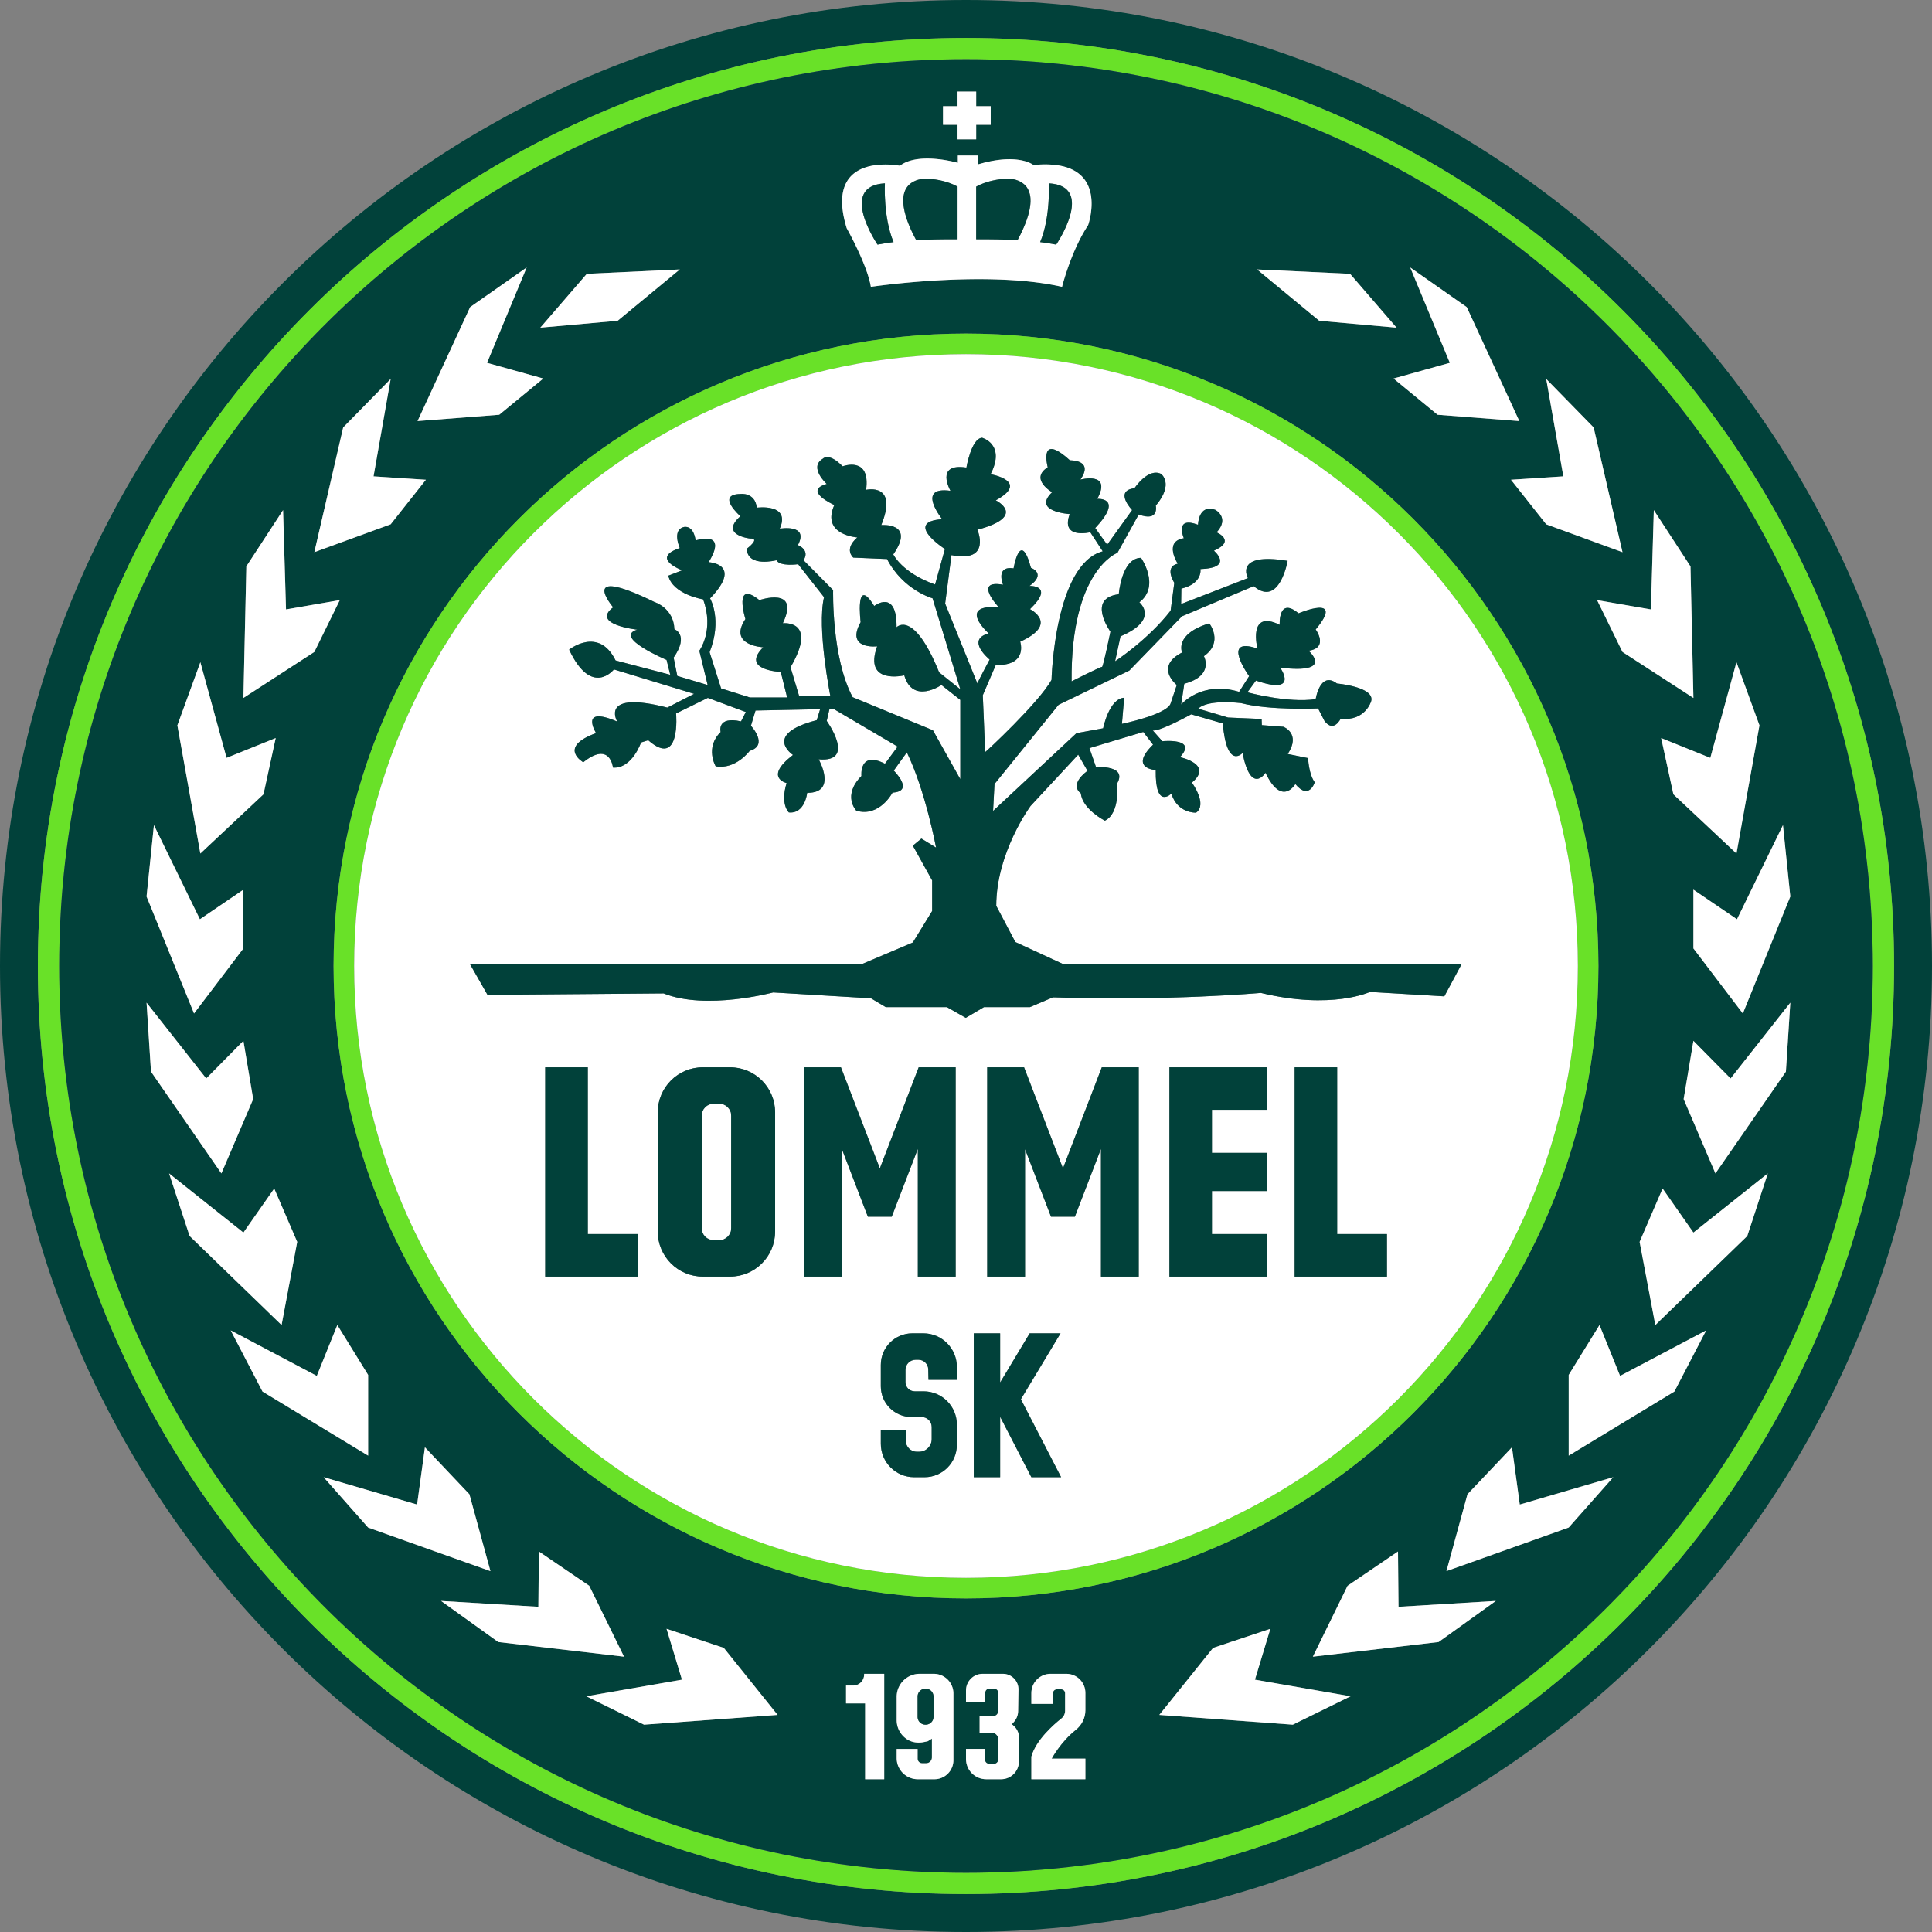 <svg xmlns="http://www.w3.org/2000/svg" id="Calque_2" data-name="Calque 2" viewBox="0 0 5138 5138"><rect x="0" y="0" width="5138" height="5138" fill="#808080" stroke="none"/><defs><style>.cls-1{fill:#69e128}.cls-2{fill:#fff}.cls-3{fill:#01413a}</style></defs><g id="_Шар_1" data-name="Шар 1"><path d="M2569 0C1150.22 0 0 1150.22 0 2569s1150.22 2569 2569 2569 2569-1150.22 2569-2569S3987.78 0 2569 0Zm0 5037.12c-1363.14 0-2468.27-1104.97-2468.27-2468.12S1205.86 100.88 2569 100.88 5037.12 1205.85 5037.12 2569 3932.15 5037.12 2569 5037.12Z" class="cls-3"/><path d="M2569 100.88C1205.86 100.88 100.73 1205.86 100.73 2569S1205.86 5037.12 2569 5037.12 5037.12 3932.15 5037.12 2569 3932.14 100.88 2569 100.88Zm0 4879.68c-1331.96 0-2411.56-1079.6-2411.56-2411.56S1237.04 157.44 2569 157.44 4980.56 1237.04 4980.56 2569 3900.81 4980.56 2569 4980.56Z" class="cls-1"/><path d="M2569 157.44c-1331.96 0-2411.56 1079.6-2411.56 2411.56S1237.04 4980.56 2569 4980.56 4980.56 3900.96 4980.56 2569 3900.81 157.44 2569 157.44ZM4761.22 2384.2l-126.25 311.06-131.46-173.03v-156.22l115.86 78.72 122.28-250.37 19.56 189.84Zm-143.23-623.03 61.14 167.83-61.14 340.86-167.68-157.44-32.56-149.64 130.69 52.73 69.55-254.35Zm-219.8-404.6 97.52 149.64 7.8 349.88-188.62-122.28-67.56-137.87 143.07 24.76 7.79-264.13Zm-160.04-219.8 76.73 331.69-202.84-74.13-93.7-118.46 139.25-9.02-45.55-258.93 126.1 128.86Zm-337.49-320.08 139.86 303.11-217.36-16.81-117.08-96.3 149.64-41.73-105.32-253.58 150.26 105.32Zm-310.3-88.5 123.66 143.22-205.59-18.34-165.23-136.5 247.16 11.62Zm-1082.5-445.87h38.67v-38.67h49.52v38.67h38.67v49.52h-38.67v38.67h-49.52v-38.67h-38.67v-49.52Zm-114.64 158.51c49.68-38.06 154.08-7.8 154.08-7.8v-19.57h53.65v23.69c107.3-31.79 147.35 1.68 147.35 1.68 209.71-20.48 145.36 160.04 145.36 160.04-45.86 69.24-69.24 163.86-69.24 163.86-201.92-45.86-508.39 0-508.39 0-9.78-59.46-64.35-156.06-64.35-156.06-63.43-206.81 141.54-165.85 141.54-165.85Zm-832.59 287.36 247.16-11.62-165.23 136.5-205.59 18.34 123.66-143.22Zm-310.29 88.5 150.25-105.32-105.32 253.58 149.49 41.73-117.09 96.3-217.2 16.81 139.86-303.11Zm-337.65 320.08 126.26-128.86-45.55 258.93 139.25 9.02-93.7 118.46-202.99 74.13 76.73-331.69Zm-257.56 369.44 97.67-149.64 7.8 264.13 143.07-24.76-67.71 137.87-188.62 122.28 7.79-349.88Zm-122.28 254.96 69.7 254.35 130.69-52.73-32.56 149.64-167.83 157.44-61.14-340.86 61.14-167.83Zm-123.51 433.19 122.28 250.37 115.71-78.72v156.22l-131.3 173.03-126.26-311.06 19.57-189.84Zm-19.56 472.16 158.66 201.61 98.9-100.12 25.98 154.84-84.53 197.79-187.24-270.7-11.77-183.42Zm59.91 454.13 197.64 157.29 81.93-117.09 61.14 141.85-41.58 221.18-244.56-236.77-54.57-166.46Zm163.86 417.44 228.97 121.06 54.57-135.28 81.93 132.68v214.61l-280.94-170.43-84.53-162.63Zm247.17 390.39 248.54 72.76 20.79-152.24 118.31 124.88 55.94 204.37-325.27-115.86-118.31-133.9Zm312.27 329.09 258.78 15.59 1.38-147.04 133.9 91.1 92.48 188.62-334.44-38.98L1173 4257.57Zm539.73 329.09-153.46-75.51 254.35-44.17-40.96-135.27 152.24 50.75 143.07 178.23-355.23 25.99Zm638.77 145.06h-50.75v-201.61h-50.75v-47.54h18.95c16.2 0 29.2-13.15 29.2-29.19v-1.99h53.35v280.33Zm184.04-50.6c0 27.97-22.62 50.59-50.44 50.59h-44.33c-30.88 0-56.1-25.07-56.1-56.1v-24.46h55.64v25.83c0 6.73 5.5 12.23 12.23 12.23h10.24c8.71 0 15.59-6.88 15.59-15.44v-49.98l-11 6.88-9.32 1.99c-15.44 3.36-31.95 1.68-45.09-6.73-16.97-10.7-28.28-29.65-28.28-51.21v-62.21c0-33.78 27.51-61.14 61.29-61.14h37.3c28.89 0 52.28 23.39 52.28 52.28v177.46ZM887.16 2569c0-928.89 752.95-1681.84 1681.84-1681.84S4250.84 1640.11 4250.84 2569 3497.89 4250.84 2569 4250.84 887.16 3497.89 887.16 2569Zm1822.62 2115.79c-.31 25.99-21.4 46.93-47.38 46.93h-39.74c-29.65 0-53.65-24-53.65-53.65v-27.05h50.44v28.74c0 5.96 5.04 11 11.16 11h12.99c6.11 0 11.01-5.04 11.01-11v-54.72c0-9.32-7.49-16.97-16.81-16.97h-32.56v-44.17h36.07c7.34 0 13.3-5.96 13.3-13.3v-49.37c0-5.66-4.59-10.24-10.24-10.24h-13.91c-5.66 0-10.24 4.59-10.24 10.24v24.92h-51.21v-30.42c0-24.46 19.72-44.33 44.17-44.33h53.96c23.08 0 41.88 18.95 41.42 42.19l-.92 57.17c-.15 10.7-4.28 20.94-11.46 28.89l-5.2 5.81 3.36 2.9c10.24 8.41 16.05 21.09 15.9 34.39l-.46 62.06Zm176.7-136.5c0 20.33-9.48 39.44-25.37 51.97-41.12 32.56-64.35 76.73-64.35 76.73h89.72v54.72H2742.8v-60.22c12.69-44.33 59-84.68 79.64-101.04 6.42-5.04 10.09-12.69 10.09-20.79v-46.77c0-5.66-4.59-10.24-10.24-10.24h-11.77c-5.66 0-10.24 4.59-10.24 10.24v28.43h-57.47v-28.74c0-28.28 22.93-51.21 51.21-51.21h41.73c28.12 0 50.75 22.62 50.75 50.75v46.16Zm551.64 38.37-355.08-25.99 143.07-178.23 152.24-50.75-40.97 135.27 254.35 44.17-153.62 75.51Zm387.64-219.8-334.29 38.98 92.32-188.62 134.05-91.1 1.37 147.04 258.78-15.59-152.24 109.29Zm346.06-304.49-325.12 115.86 55.94-204.37 118.31-124.88 20.79 152.24 248.54-72.76-118.46 133.9Zm281.09-361.65-281.09 170.43v-214.61l81.93-132.68 54.72 135.28 228.97-121.06-84.53 162.63Zm193.82-413.62-244.56 236.77-41.73-221.18 61.14-141.85 81.93 117.09 197.79-157.29-54.57 166.46Zm102.72-437.16-187.4 270.7-84.53-197.79 25.98-154.84 98.9 100.12 158.81-201.61-11.77 183.42Z" class="cls-3"/><path d="M2569 887.16c-928.89 0-1681.84 752.95-1681.84 1681.84S1640.11 4250.84 2569 4250.84 4250.84 3497.89 4250.84 2569 3497.89 887.16 2569 887.16Zm0 3308.96c-898.62 0-1627.12-728.5-1627.12-1627.12S1670.38 941.88 2569 941.88 4196.12 1670.38 4196.12 2569 3467.62 4196.12 2569 4196.12Z" class="cls-1"/><path d="M2748.3 438.84s-40.05-33.48-147.35-1.68v-23.69h-53.65v19.57s-104.4-30.26-154.08 7.8c0 0-204.98-40.96-141.54 165.85 0 0 54.57 96.6 64.35 156.06 0 0 306.47-45.86 508.39 0 0 0 23.39-94.62 69.24-163.86 0 0 64.35-180.52-145.36-160.04Zm-414.54 211.7s-106.23-156.06 19.57-162.94c0 0-4.89 90.33 23.08 156.22-15.13 1.83-29.5 4.13-42.65 6.72Zm212.77-14.21c-36.99-.31-74.59.31-109.9 2.29-23.39-42.65-66.49-138.48 4.43-160.34 9.94-3.06 20.48-3.52 31.03-2.75 17.73 1.53 48.15 6.11 74.44 20.79v140.01Zm181.9-46.16c-1.68 4.74-3.52 9.17-5.5 13.6a313.93 313.93 0 0 1-11.46 24.61c-1.99 3.67-3.82 7.03-5.5 10.24-35.31-1.99-72.91-2.6-109.9-2.29V496.32c1.83-1.07 3.67-1.99 5.66-2.91.76-.46 1.68-.92 2.6-1.22.61-.46 1.38-.76 2.14-1.07 1.53-.77 3.06-1.38 4.74-1.99 2.14-.92 4.28-1.68 6.27-2.44 3.06-1.07 5.96-1.99 8.87-2.9 1.83-.61 3.67-1.07 5.35-1.53 1.68-.46 3.21-.92 4.74-1.22 1.38-.31 2.75-.61 4.13-.92 6.42-1.53 12.53-2.45 18.04-3.21l3.21-.46c3.21-.46 6.11-.76 8.71-.92 1.07 0 1.99-.15 3.06-.15 7.49-.61 12.23-.46 12.23-.46 2.29.31 4.43.61 6.57 1.07 1.22.31 2.45.46 3.67.92 1.83.31 3.67.76 5.5 1.38.46.15.92.31 1.38.46 1.38.46 2.6.92 3.82 1.38.76.3 1.38.46 1.99.76.92.46 1.99.92 2.9 1.38.31.15.61.31.92.46.46.15.76.46 1.22.61.31.15.46.31.76.46.15.15.31.15.46.3.61.31 1.22.61 1.83 1.07.77.46 1.38.92 1.99 1.38 1.68 1.07 3.21 2.29 4.59 3.52 1.07.92 2.14 1.99 3.06 2.9.15.15.31.31.31.46.76.61 1.22 1.22 1.83 1.99.61.61 1.22 1.37 1.83 2.29.76 1.22 1.68 2.45 2.45 3.97.92 1.38 1.68 2.9 2.29 4.43.31.61.61 1.38.92 2.14.15.46.46.92.61 1.53.92 2.6 1.68 5.2 2.29 8.1.31 1.07.46 2.29.61 3.67.15.31.15.76.31 1.38 0 .46 0 .92.15 1.53 0 .46 0 1.07.15 1.68 0 .61.15 1.38.15 2.14 1.22 19.26-4.28 41.42-11.92 61.91Zm80.4 60.37c-13.15-2.6-27.51-4.89-42.65-6.72 27.97-65.88 23.08-156.22 23.08-156.22 125.8 6.88 19.56 162.94 19.56 162.94Z" class="cls-2"/><path d="M2740.35 528.26c1.22 19.26-4.28 41.42-11.92 61.91-1.83 4.74-3.67 9.17-5.5 13.6-3.82 8.87-7.8 17.27-11.46 24.61-1.99 3.67-3.82 7.03-5.5 10.24-35.31-1.99-72.91-2.6-109.9-2.29V496.32c1.83-1.07 3.67-1.99 5.66-2.91.76-.46 1.68-.92 2.6-1.22.61-.46 1.38-.76 2.14-1.07 1.53-.77 3.06-1.38 4.74-1.99 2.14-.92 4.28-1.68 6.27-2.44 3.06-1.07 5.96-1.99 8.87-2.9 1.83-.61 3.67-1.07 5.35-1.53 1.68-.46 3.21-.92 4.74-1.22 1.38-.31 2.75-.61 4.13-.92 6.42-1.53 12.53-2.45 18.04-3.21l3.21-.46c3.21-.46 6.11-.76 8.71-.92 1.07 0 1.99-.15 3.06-.15 7.49-.46 15.13 0 22.47 1.53 1.83.31 3.67.76 5.5 1.38.46.15.92.31 1.38.46 1.38.46 2.6.92 3.82 1.38.76.3 1.38.46 1.99.76.92.46 1.99.92 2.9 1.38.31.15.61.31.92.46.46.15.76.46 1.22.61.31.15.46.31.76.46.15.15.31.15.46.3.61.31 1.22.61 1.83 1.07.77.46 1.38.92 1.99 1.38 1.68 1.07 3.21 2.29 4.59 3.52 1.07.92 2.14 1.99 3.06 2.9.15.15.31.31.31.46.76.61 1.22 1.22 1.83 1.99.61.61 1.22 1.37 1.83 2.29.76 1.22 1.68 2.45 2.45 3.97.92 1.38 1.68 2.9 2.29 4.43.31.61.61 1.38.92 2.14.15.46.46.92.61 1.53.92 2.6 1.68 5.2 2.29 8.1.31 1.07.46 2.29.61 3.67.15.31.15.76.31 1.38 0 .46 0 .92.15 1.53 0 .46 0 1.07.15 1.68 0 .61.15 1.38.15 2.14Zm68.48 122.28c-13.15-2.6-27.51-4.89-42.65-6.72 27.97-65.88 23.08-156.22 23.08-156.22 125.8 6.88 19.56 162.94 19.56 162.94Zm-262.3-154.22v140.01c-36.99-.31-74.59.31-109.9 2.29-23.39-42.65-66.49-138.48 4.43-160.34 9.94-3.06 20.48-3.52 31.03-2.75 17.73 1.53 48.15 6.11 74.44 20.79Zm-170.12 147.5c-15.13 1.83-29.5 4.13-42.65 6.72 0 0-106.23-156.06 19.57-162.94 0 0-4.89 90.33 23.08 156.22Z" class="cls-3"/><path d="M2634.73 282.32v49.53h-38.67v38.67h-49.53v-38.67h-38.67v-49.53h38.67v-38.67h49.53v38.67h38.67zm-826.94 434.26-165.23 136.49-205.59 18.34 123.66-143.22 247.16-11.61zm-363.02 290.11-117.09 96.3-217.2 16.81 139.86-303.11 150.25-105.31-105.31 253.58 149.49 41.73zm-312.13 269.18-93.7 118.46-202.99 74.13 76.74-331.69 126.25-128.86-45.55 258.94 139.25 9.02zm-228.97 320.07-67.72 137.87-188.62 122.28 7.8-349.88 97.67-149.64 7.8 264.13 143.07-24.76zm-170.43 366.85-32.56 149.64-167.83 157.44-61.15-340.86 61.15-167.84 69.7 254.35 130.69-52.73zm-85.91 403.22v156.22l-131.3 173.03-126.25-311.06 19.56-189.84 122.28 250.37 115.71-78.72zm25.99 556.85-84.53 197.79-187.24-270.71-11.77-183.42 158.66 201.61 98.89-100.11 25.99 154.84zM790.4 3302.7l-41.57 221.17-244.57-236.77-54.57-166.45 197.64 157.28 81.93-117.08 61.14 141.85zm188.62 353.85v214.61l-280.94-170.44-84.53-162.63 228.98 121.06 54.56-135.28 81.93 132.68zm325.27 521.69-325.27-115.87-118.3-133.89 248.53 72.75 20.79-152.24 118.31 124.88 55.94 204.37zm355.23 227.59-334.44-38.97-152.09-109.29 258.78 15.59 1.38-147.05 133.9 91.1 92.47 188.62zm408.43 154.84-355.23 25.99-153.47-75.51 254.35-44.17-40.96-135.28 152.24 50.75 143.07 178.22zM3714.02 871.41l-205.59-18.34-165.23-136.49 247.16 11.61 123.66 143.22zm326.49 248.39-217.35-16.81-117.09-96.3 149.65-41.73-105.32-253.58 150.26 105.31 139.85 303.11zm274.38 348.66-202.84-74.13-93.7-118.46 139.25-9.02-45.55-258.94 126.1 128.86 76.74 331.69zm188.62 387.63-188.62-122.28-67.56-137.87 143.07 24.76 7.79-264.13 97.52 149.64 7.8 349.88zm175.63 72.92-61.15 340.86-167.68-157.44-32.55-149.64 130.69 52.73 69.54-254.35 61.15 167.84zm82.08 455.19-126.26 311.06-131.45-173.03v-156.22l115.86 78.72 122.28-250.37 19.57 189.84zm0 282.32-11.77 183.42-187.4 270.71-84.53-197.79 25.99-154.84 98.89 100.11 158.82-201.61zm-59.92 454.13-54.57 166.45-244.56 236.77-41.73-221.17 61.14-141.85 81.93 117.08 197.79-157.28zm-163.86 417.44-84.53 162.63-281.09 170.44v-214.61l81.93-132.68 54.72 135.28 228.97-121.06zm-247.16 390.39-118.46 133.89-325.12 115.87 55.94-204.37 118.31-124.88 20.79 152.24 248.54-72.75zM3978 4257.57l-152.24 109.29-334.29 38.97 92.32-188.62 134.05-91.1 1.38 147.05 258.78-15.59zm-386.26 253.58-153.62 75.51-355.07-25.99 143.06-178.22 152.25-50.75-40.97 135.28 254.35 44.17zM2569 941.88c-898.62 0-1627.12 728.5-1627.12 1627.12S1670.38 4196.12 2569 4196.12 4196.12 3467.62 4196.12 2569 3467.62 941.88 2569 941.88Zm-873.4 2453.14h-245.63v-556.69h113.26v443.58h132.37v113.11Zm365.77-119.84c0 66.19-53.65 119.84-119.84 119.84h-72.45c-66.19 0-119.84-53.65-119.84-119.84v-317.02c0-66.19 53.65-119.84 119.84-119.84h72.45c66.19 0 119.84 53.65 119.84 119.84v317.02Zm237.85-62.36L2239 3055.99v339.03h-100.42v-556.69h97.83l2.6 6.73 100.88 262.14 101.04-262.91 2.29-5.96h98.28v556.69h-100.58v-339.64l-60.53 157.29-8.87 23.08h-63.43l-8.86-22.93Zm245.48 456.72h-75.51l-.61-27.97c-.31-14.06-11.92-25.37-25.99-25.37h-7.49c-14.98 0-27.05 12.08-27.05 27.06v32.4c0 13.6 11 24.46 24.46 24.46h23.69c48.91 0 88.5 39.59 88.5 88.5v53.96c0 47.38-38.37 85.9-85.9 85.9h-27.67c-48.91 0-88.65-39.74-88.65-88.81v-37.45h66.34v28.89c0 16.36 13.15 29.65 29.5 29.65h5.96c18.49 0 33.47-14.98 33.47-33.47v-32.25c0-14.67-11.92-26.6-26.75-26.6h-26.9c-45.09 0-81.62-36.53-81.62-81.62v-57.01c0-46.31 37.45-83.92 83.92-83.92h29.2c49.22 0 89.11 39.9 89.11 89.11v34.54Zm198.09 258.94-59.61-115.4-10.85-20.94-12.53-24.3v160.65h-70.16V3545.9h70.16v130.69l17.27-28.58 6.11-10.24 55.18-91.86h82.08l-105.47 175.32 107 207.27h-79.18Zm285.53-533.46H2927.9v-339.64l-60.53 157.29-8.87 23.08h-63.43l-8.86-23.08-60.22-156.52v338.87h-100.58v-556.69h97.98l2.6 6.73 100.88 261.99 101.04-262.91 2.29-5.81h98.13v556.69Zm341.17-443.58h-146.43v114.49h146.43v101.49h-146.43v114.49h146.43v113.11h-259.54v-556.69h259.54v113.11Zm319 443.58h-245.48v-556.69h113.11v443.58h132.37v113.11Zm-45.24-757.08s-101.49 48.15-290.11 2.6c0 0-245.79 22.16-552.87 11.77l-61.14 25.99h-122.28l-48.45 28.58-50.29-28.58h-162.63l-39.13-23.39-260.16-15.59s-178.23 48-291.34 2.6l-468.34 3.82-46.16-81.01h1040.01l137.26-58.24 51.36-83.76v-81.32l-51.36-92.48 22.77-18.8 38.98 24s-27.97-150.87-77.65-253.28l-34.85 48.45s56.56 55.33-3.21 58.54c0 0-34.54 66.34-96.3 48.15 0 0-38.37-39.74 13.6-92.32 0 0-7.03-68.32 62.52-32.56l33.78-45.55-169.06-99.51h-12.38l-7.18 31.18s80.09 111.28-21.4 102.11c0 0 50.75 89.72-30.57 89.11 0 0-5.96 56.56-48.76 52.12 0 0-23.54-20.94-5.96-78.11 0 0-61.75-14.37 16.97-74.74 0 0-82.54-54.72 63.13-92.48l9.02-29.19-171.81 3.52-12.23 40.5s48.3 51.82-3.36 66.8c0 0-36.68 50.29-90.34 41.12 0 0-29.2-49.37 13.15-91.25 0 0-11.62-42.95 54.26-28.28l12.69-24.91-101.04-37.6-84.38 41.42s13.15 147.81-74.13 71.23l-19.11 5.96s-23.85 70.16-74.59 66.8c0 0-7.34-71.69-79.02-14.21 0 0-69.7-39.9 34.09-77.5 0 0-46.31-74.59 56.1-30.72 0 0-48.76-83.92 133.29-37.14l71.23-36.53-213.23-64.96s-59 75.2-119.07-52.58c0 0 78.57-62.97 123.51 28.74l145.36 38.06-9.78-39.59s-143.38-60.38-78.11-80.4c0 0-124.27-13.6-63.89-59.46 0 0-98.59-116.02 110.05-13.91 0 0 50.75 15.59 52.73 72.15 0 0 40.35 14.37-1.99 75.51l9.78 48.76 80.71 24.15-22.16-91.1s40.35-54.72 10.09-136.65c0 0-80.25-12.99-92.63-62.97l36.99-14.37s-86.51-31.95-6.42-59.15c0 0-21.55-48.15 11-55.94 0 0 24.76-7.18 31.18 35.77 0 0 87.89-29.5 34.54 57.78 0 0 92.93 3.97 3.82 96.3 0 0 33.17 55.94-1.22 143.07l30.57 96.3 76.73 24.15h98.9l-16.97-68.02s-108.07-4.13-46.62-65.57c0 0-94.62-4.28-47.38-75.05 0 0-33.17-106.84 37.14-50.29 0 0 109.75-37.6 62.36 61.45 0 0 94.77-10.24 20.48 117.09l22.93 76.58h83s-36.23-180.98-16.81-262.91l-68.94-87.74s-47.38 7.03-57.78-10.55c0 0-76.89 20.18-78.72-30.57 0 0 38.37-28.58 8.41-27.21 0 0-81.93-9.17-25.37-59.31 0 0-66.34-57.78 0-59.15 0 0 38.98-5.2 43.56 36.53 0 0 91.1-12.38 61.14 55.79 0 0 78.72-13.6 48.15 43.72 0 0 33.17 12.23 14.98 40.2l78.72 79.48s-4.59 178.84 51.97 284.77l213.38 87.89 72.91 130.08v-210.78l-50.14-39.59s-76.43 52.28-98.9-25.68c0 0-109.29 26.29-72.15-77.19 0 0-84.99 9.78-43.87-64.35 0 0-15.74-126.87 36.07-42.95 0 0 60.38-46.77 59.46 56.56 0 0 44.94-48.76 113.26 119.99l56.25 44.94-73.83-241.97s-78.11-21.4-121.06-104.4l-89.72-3.82s-26.29-21.55 10.7-53.65c0 0-96.91-6.27-61.14-86.21 0 0-85.14-37.75-20.18-55.94 0 0-48.76-44.33-10.39-67.1 0 0 14.98-18.19 52.73 20.18 0 0 74.75-28.59 62.36 62.52 0 0 86.52-20.18 40.35 93.7 0 0 91.71-7.8 31.95 77.95 0 0 22.77 48.76 111.12 80.09l26.14-94.31s-111.89-72.3-7.18-79.33c0 0-71.54-88.5 22.01-75.51 0 0-42.8-74.75 42.34-61.75 0 0 12.99-77.5 41.58-79.33 0 0 63.74 16.81 22.78 96.91 0 0 106.23 18.8 13.76 69.55 0 0 85.75 42.19-48.91 78.11 0 0 38.52 88.96-68.94 67.56l-16.81 128.85 85.75 212.62c0-3.06 32.56-63.74 32.56-63.74s-64.96-52.73-2.6-69.55c0 0-86.51-77.5 26.75-69.7 0 0-69.7-74.14 11.62-59.77 0 0-21.4-50.74 27.97-43.56 0 0 17.58-106.69 46.16-1.38 0 0 42.34 14.98-3.82 48.15 0 0 68.33-2.6 1.22 61.75 0 0 78.72 39.13-25.99 86.52 0 0 21.55 64.5-64.96 61.9l-34.54 80.55s6.57 149.64 5.81 151.63c1.53 0 143.53-131.91 177-192.6 0 0 7.49-307.54 136.19-341.78l-33.17-50.75s-79.94 19.57-54.57-48.3c0 0-101.04-6.27-46.93-58.08 0 0-60.84-35-11.62-66.34 0 0-25.83-95.53 59-18.49 0 0 64.96-1.99 27.82 51.21 0 0 84.83-22.47 44.94 51.21 0 0 72.15-4.89-5.5 77.65l31.79 44.33 66.34-92.17s-49.22-51.2 6.27-58.08c0 0 36.23-55.03 70.77-38.06 0 0 35.16 25.83-14.06 84.38 0 0 9.78 44.02-45.4 23.54l-56.55 101.95s-124.58 45.09-121.98 341.78c0 0 77.96-39.44 81.01-38.37 3.06 0 22.32-93.7 22.32-93.7s-64.35-89.11 22.16-99.51c0 0 7.18-96.3 59.15-96.91 0 0 52.12 74.75-4.43 118.31 0 0 55.18 45.55-50.14 90.49l-14.37 66.34s87.13-56.55 147.66-134.66l9.78-74.13s-27.97-42.34 9.17-50.75c0 0-38.37-59.15 16.2-67.71 0 0-25.99-59.77 37.75-35.77 0 0 .61-55.94 46.16-39.59 0 0 38.98 20.79 3.21 59.77 0 0 53.35 22.16-7.18 48.76 0 0 54.72 45.55-35.77 48.91 0 0 6.57 38.37-50.75 51.97l-.61 40.96 177.62-68.94s-38.67-69.7 105.62-45.86c0 0-21.86 124.88-90.18 67.25l-190.76 80.1-140.16 144.45-188.01 90.95-170.43 210.78-3.82 71.53 221.79-206.81 70.92-12.99s15.59-78.72 55.94-81.32l-5.96 69.55s114.49-23.39 128.85-52.58l16.97-50.75s-60.53-48.15 14.22-86.52c0 0-22.01-48.76 72.3-77.5 0 0 38.98 50.13-14.37 87.28 0 0 28.58 51.97-52.13 73.37l-8.41 55.33s53.96-64.35 154.23-33.78l26.6-41.73s-77.34-107.3 22.16-73.37c0 0-26.75-105.47 59.15-63.13 0 0-4.59-76.12 50.14-30.57 0 0 125.49-53.35 45.55 42.95 0 0 35.77 48.76-18.95 56.56 0 0 71.53 62.36-75.36 44.94 0 0 52.58 74.74-64.5 34.39l-22.77 31.18s107.3 29.35 181.59 18.19c0 0 11.62-75.97 56.55-41.58 0 0 100.73 8.86 91.1 46.62 0 0-14.98 54.26-81.32 47.08 0 0-18.34 38.37-42.95 5.81l-16.97-33.17s-127.48 5.81-204.82-14.21c0 0-88.5-11.16-113.87 14.83l79.33 23.54 89.11 3.82.61 16.36 57.32 4.43s47.54 17.58 11.62 72.3l54.11 11.01s1.22 41.58 17.58 64.35c0 0-14.98 48.76-51.51 4.59 0 0-35.77 61.75-79.33-29.96 0 0-38.37 60.53-61.14-52.58 0 0-41.58 46.16-52.58-78.72l-83.92-24.15s-80.7 44.94-102.11 42.95l25.38 28.58s95.53-9.63 46.77 42.34c0 0 90.34 18.8 31.79 67.72 0 0 42.34 57.78 11.16 79.94 0 0-49.52 2.6-65.73-50.75 0 0-43.25 44.02-41.58-62.52 0 0-72.3-3.82-7.18-67.56l-25.98-33.78-143.22 42.95 17.58 50.59s84.68-6.42 55.94 43.72c0 0 9.17 78.57-32.4 98.74 0 0-59.92-30.57-63.89-72.76 0 0-33.78-20.79 17.58-59.92l-24.61-42.95-126.87 136.65s-91.1 123.66-91.1 265.35l50.75 96.3 128.85 59.46h1057.59l-45.55 84.99-197.79-11.77Z" class="cls-2"/><path d="M3688.49 3281.91v113.11h-245.48v-556.69h113.11v443.58h132.37zm-465.43-330.47v114.49h146.43v101.49h-146.43v114.49h146.43v113.11h-259.54v-556.69h259.54v113.11h-146.43zm-194.74-113.11v556.69H2927.9v-339.64l-60.53 157.28-8.87 23.09h-63.43l-8.87-23.09-60.22-156.52v338.88H2625.4v-556.69h97.98l2.6 6.72 100.88 261.99 101.04-262.9 2.29-5.81h98.13zm-1086.78 0h-72.45c-66.19 0-119.84 53.65-119.84 119.84v317.02c0 66.19 53.65 119.84 119.84 119.84h72.45c66.19 0 119.84-53.65 119.84-119.84v-317.02c0-66.19-53.65-119.84-119.84-119.84Zm2.75 427.83c0 17.43-14.06 31.64-31.64 31.64h-14.67c-17.43 0-31.64-14.22-31.64-31.64v-298.98c0-17.43 14.22-31.64 31.64-31.64h14.67c17.58 0 31.64 14.22 31.64 31.64v298.98Z" class="cls-3"/><path d="M1944.29 2967.18v298.98c0 17.43-14.06 31.64-31.64 31.64h-14.67c-17.43 0-31.64-14.22-31.64-31.64v-298.98c0-17.43 14.22-31.64 31.64-31.64h14.67c17.58 0 31.64 14.22 31.64 31.64Z" class="cls-2"/><path d="M1695.6 3281.91v113.11h-245.64v-556.69h113.27v443.58h132.37zm2190.99-717.19-45.55 84.99-197.79-11.77s-101.49 48.15-290.11 2.6c0 0-245.79 22.16-552.87 11.77l-61.14 25.99h-122.28l-48.45 28.58-50.29-28.58h-162.63l-39.13-23.39-260.16-15.59s-178.23 48-291.34 2.6l-468.34 3.82-46.16-81.01h1040.01l137.26-58.24 51.36-83.76v-81.32l-51.36-92.48 22.77-18.8 38.98 24s-27.97-150.87-77.65-253.28l-34.85 48.45s56.56 55.33-3.21 58.54c0 0-34.54 66.34-96.3 48.15 0 0-38.37-39.74 13.6-92.32 0 0-7.03-68.32 62.52-32.56l33.78-45.55-169.06-99.51h-12.38l-7.18 31.18s80.09 111.28-21.4 102.11c0 0 50.75 89.72-30.57 89.11 0 0-5.96 56.56-48.76 52.12 0 0-23.54-20.94-5.96-78.11 0 0-61.75-14.37 16.97-74.74 0 0-82.54-54.72 63.13-92.48l9.02-29.19-171.81 3.52-12.23 40.5s48.3 51.82-3.36 66.8c0 0-36.68 50.29-90.34 41.12 0 0-29.2-49.37 13.15-91.25 0 0-11.62-42.95 54.26-28.28l12.69-24.91-101.04-37.6-84.38 41.42s13.15 147.81-74.13 71.23l-19.11 5.96s-23.85 70.16-74.59 66.8c0 0-7.34-71.69-79.02-14.21 0 0-69.7-39.9 34.09-77.5 0 0-46.31-74.59 56.1-30.72 0 0-48.76-83.92 133.29-37.14l71.23-36.53-213.23-64.96s-59 75.2-119.07-52.58c0 0 78.57-62.97 123.51 28.74l145.36 38.06-9.78-39.59s-143.38-60.38-78.11-80.4c0 0-124.27-13.6-63.89-59.46 0 0-98.59-116.02 110.05-13.91 0 0 50.75 15.59 52.73 72.15 0 0 40.35 14.37-1.99 75.51l9.78 48.76 80.71 24.15-22.16-91.1s40.35-54.72 10.09-136.65c0 0-80.25-12.99-92.63-62.97l36.99-14.37s-86.51-31.95-6.42-59.15c0 0-21.55-48.15 11-55.94 0 0 24.76-7.18 31.18 35.77 0 0 87.89-29.5 34.54 57.78 0 0 92.93 3.97 3.82 96.3 0 0 33.17 55.94-1.22 143.07l30.57 96.3 76.73 24.15h98.9l-16.97-68.02s-108.07-4.13-46.62-65.57c0 0-94.62-4.28-47.38-75.05 0 0-33.17-106.84 37.14-50.29 0 0 109.75-37.6 62.36 61.45 0 0 94.77-10.24 20.48 117.09l22.93 76.58h83s-36.23-180.98-16.81-262.91l-68.94-87.74s-47.38 7.03-57.78-10.55c0 0-76.89 20.18-78.72-30.57 0 0 38.37-28.58 8.41-27.21 0 0-81.93-9.17-25.37-59.31 0 0-66.34-57.78 0-59.15 0 0 38.98-5.2 43.56 36.53 0 0 91.1-12.38 61.14 55.79 0 0 78.72-13.6 48.15 43.72 0 0 33.17 12.23 14.98 40.2l78.72 79.48s-4.59 178.84 51.97 284.77l213.38 87.89 72.91 130.08v-210.78l-50.14-39.59s-76.43 52.28-98.9-25.68c0 0-109.29 26.29-72.15-77.19 0 0-84.99 9.78-43.87-64.35 0 0-15.74-126.87 36.07-42.95 0 0 60.38-46.77 59.46 56.56 0 0 44.94-48.76 113.26 119.99l56.25 44.94-73.83-241.97s-78.11-21.4-121.06-104.4l-89.72-3.82s-26.29-21.55 10.7-53.65c0 0-96.91-6.27-61.14-86.21 0 0-85.14-37.75-20.18-55.94 0 0-48.76-44.33-10.39-67.1 0 0 14.98-18.19 52.73 20.18 0 0 74.75-28.59 62.36 62.52 0 0 86.52-20.18 40.35 93.7 0 0 91.71-7.8 31.95 77.95 0 0 22.77 48.76 111.12 80.09l26.14-94.31s-111.89-72.3-7.18-79.33c0 0-71.54-88.5 22.01-75.51 0 0-42.8-74.75 42.34-61.75 0 0 12.99-77.5 41.58-79.33 0 0 63.74 16.81 22.78 96.91 0 0 106.23 18.8 13.76 69.55 0 0 85.75 42.19-48.91 78.11 0 0 38.52 88.96-68.94 67.56l-16.81 128.85 85.75 212.62c0-3.06 32.56-63.74 32.56-63.74s-64.96-52.73-2.6-69.55c0 0-86.51-77.5 26.75-69.7 0 0-69.7-74.14 11.62-59.77 0 0-21.4-50.74 27.97-43.56 0 0 17.58-106.69 46.16-1.38 0 0 42.34 14.98-3.82 48.15 0 0 68.33-2.6 1.22 61.75 0 0 78.72 39.13-25.99 86.52 0 0 21.55 64.5-64.96 61.9l-34.54 80.55s6.57 149.64 5.81 151.63c1.53 0 143.53-131.91 177-192.6 0 0 7.49-307.54 136.19-341.78l-33.17-50.75s-79.94 19.57-54.57-48.3c0 0-101.04-6.27-46.93-58.08 0 0-60.84-35-11.62-66.34 0 0-25.83-95.53 59-18.49 0 0 64.96-1.99 27.82 51.21 0 0 84.83-22.47 44.94 51.21 0 0 72.15-4.89-5.5 77.65l31.79 44.33 66.34-92.17s-49.22-51.2 6.27-58.08c0 0 36.23-55.03 70.77-38.06 0 0 35.16 25.83-14.06 84.38 0 0 9.78 44.02-45.4 23.54l-56.55 101.95s-124.58 45.09-121.98 341.78c0 0 77.96-39.44 81.01-38.37 3.06 0 22.32-93.7 22.32-93.7s-64.35-89.11 22.16-99.51c0 0 7.18-96.3 59.15-96.91 0 0 52.12 74.75-4.43 118.31 0 0 55.18 45.55-50.14 90.49l-14.37 66.34s87.13-56.55 147.66-134.66l9.78-74.13s-27.97-42.34 9.17-50.75c0 0-38.37-59.15 16.2-67.71 0 0-25.99-59.77 37.75-35.77 0 0 .61-55.94 46.16-39.59 0 0 38.98 20.79 3.21 59.77 0 0 53.35 22.16-7.18 48.76 0 0 54.72 45.55-35.77 48.91 0 0 6.57 38.37-50.75 51.97l-.61 40.96 177.62-68.94s-38.67-69.7 105.62-45.86c0 0-21.86 124.88-90.18 67.25l-190.76 80.1-140.16 144.45-188.01 90.95-170.43 210.78-3.82 71.53 221.79-206.81 70.92-12.99s15.59-78.72 55.94-81.32l-5.96 69.55s114.49-23.39 128.85-52.58l16.97-50.75s-60.53-48.15 14.22-86.52c0 0-22.01-48.76 72.3-77.5 0 0 38.98 50.13-14.37 87.28 0 0 28.58 51.97-52.13 73.37l-8.41 55.33s53.96-64.35 154.23-33.78l26.6-41.73s-77.34-107.3 22.16-73.37c0 0-26.75-105.47 59.15-63.13 0 0-4.59-76.12 50.14-30.57 0 0 125.49-53.35 45.55 42.95 0 0 35.77 48.76-18.95 56.56 0 0 71.53 62.36-75.36 44.94 0 0 52.58 74.74-64.5 34.39l-22.77 31.18s107.3 29.35 181.59 18.19c0 0 11.62-75.97 56.55-41.58 0 0 100.73 8.86 91.1 46.62 0 0-14.98 54.26-81.32 47.08 0 0-18.34 38.37-42.95 5.81l-16.97-33.17s-127.48 5.81-204.82-14.21c0 0-88.5-11.16-113.87 14.83l79.33 23.54 89.11 3.82.61 16.36 57.32 4.43s47.54 17.58 11.62 72.3l54.11 11.01s1.22 41.58 17.58 64.35c0 0-14.98 48.76-51.51 4.59 0 0-35.77 61.75-79.33-29.96 0 0-38.37 60.53-61.14-52.58 0 0-41.58 46.16-52.58-78.72l-83.92-24.15s-80.7 44.94-102.11 42.95l25.38 28.58s95.53-9.63 46.77 42.34c0 0 90.34 18.8 31.79 67.72 0 0 42.34 57.78 11.16 79.94 0 0-49.52 2.6-65.73-50.75 0 0-43.25 44.02-41.58-62.52 0 0-72.3-3.82-7.18-67.56l-25.98-33.78-143.22 42.95 17.58 50.59s84.68-6.42 55.94 43.72c0 0 9.17 78.57-32.4 98.74 0 0-59.92-30.57-63.89-72.76 0 0-33.78-20.79 17.58-59.92l-24.61-42.95-126.87 136.65s-91.1 123.66-91.1 265.35l50.75 96.3 128.85 59.46h1057.59Zm-1345.1 273.61v556.69h-100.58v-339.64l-60.53 157.28-8.87 23.09h-63.43l-8.86-22.93-60.23-156.83v339.03h-100.42v-556.69h97.82l2.6 6.72 100.88 262.15 101.04-262.91 2.29-5.96h98.29zm-133.44 804.92v32.4c0 13.6 11 24.46 24.46 24.46h23.69c48.91 0 88.5 39.59 88.5 88.5v53.96c0 47.38-38.37 85.9-85.9 85.9h-27.67c-48.91 0-88.65-39.74-88.65-88.81v-37.45h66.34v28.89c0 16.36 13.15 29.65 29.5 29.65h5.96c18.49 0 33.47-14.98 33.47-33.47v-32.25c0-14.67-11.92-26.6-26.75-26.6h-26.9c-45.09 0-81.62-36.53-81.62-81.62v-57.01c0-46.31 37.45-83.92 83.92-83.92h29.2c49.22 0 89.11 39.9 89.11 89.11v34.54h-75.51l-.61-27.97c-.31-14.06-11.92-25.37-25.99-25.37h-7.49c-14.98 0-27.05 12.08-27.05 27.06Zm413.92 285.23h-79.18l-59.61-115.41-10.85-20.94-12.54-24.3v160.65h-70.15v-382.6h70.15v130.69l17.28-28.58 6.11-10.24 55.18-91.87h82.08l-105.47 175.33 107 207.27z" class="cls-3"/><path d="M2351.49 4451.39v280.33h-50.75v-201.61h-50.75v-47.54h18.95c16.2 0 29.2-13.15 29.2-29.19v-1.99h53.35Zm131.76 0h-37.3c-33.78 0-61.29 27.36-61.29 61.14v62.21c0 21.55 11.31 40.51 28.28 51.21 13.15 8.41 29.65 10.09 45.09 6.73l9.32-1.99 11-6.88v49.98c0 8.56-6.88 15.44-15.59 15.44h-10.24c-6.73 0-12.23-5.5-12.23-12.23v-25.83h-55.64v24.46c0 31.03 25.22 56.1 56.1 56.1h44.33c27.82 0 50.44-22.62 50.44-50.59v-177.46c0-28.89-23.39-52.28-52.28-52.28Zm-.61 114.48c0 11.46-9.32 20.79-20.94 20.79h-.61c-11.46 0-20.79-9.32-20.79-20.79v-53.96c0-11.62 9.32-20.94 20.79-20.94h.61a20.87 20.87 0 0 1 20.94 20.94v53.96Z" class="cls-2"/><path d="M2482.64 4511.91v53.96c0 11.46-9.32 20.79-20.94 20.79h-.61c-11.46 0-20.79-9.32-20.79-20.79v-53.96c0-11.62 9.32-20.94 20.79-20.94h.61a20.87 20.87 0 0 1 20.94 20.94Z" class="cls-3"/><path d="m2710.24 4622.73-.46 62.06c-.31 25.99-21.4 46.93-47.38 46.93h-39.74c-29.65 0-53.65-24-53.65-53.65v-27.05h50.44v28.74c0 5.96 5.04 11 11.16 11h12.99c6.11 0 11.01-5.04 11.01-11v-54.72c0-9.32-7.49-16.97-16.81-16.97h-32.56v-44.17h36.07c7.34 0 13.3-5.96 13.3-13.3v-49.37c0-5.66-4.59-10.24-10.24-10.24h-13.91c-5.66 0-10.24 4.59-10.24 10.24v24.92h-51.21v-30.42c0-24.46 19.72-44.33 44.17-44.33h53.96c23.08 0 41.88 18.95 41.42 42.19l-.92 57.17c-.15 10.7-4.28 20.94-11.46 28.89l-5.2 5.81 3.36 2.9c10.24 8.41 16.05 21.09 15.9 34.39Zm86.51 54.27h89.72v54.72h-143.68v-60.22c12.69-44.33 59-84.68 79.64-101.04 6.42-5.04 10.09-12.69 10.09-20.79v-46.77c0-5.66-4.59-10.24-10.24-10.24h-11.77c-5.66 0-10.24 4.59-10.24 10.24v28.43h-57.47v-28.74c0-28.28 22.93-51.21 51.21-51.21h41.73c28.12 0 50.75 22.62 50.75 50.75v46.16c0 20.33-9.48 39.44-25.37 51.97-41.12 32.56-64.35 76.73-64.35 76.73Z" class="cls-2"/></g></svg>